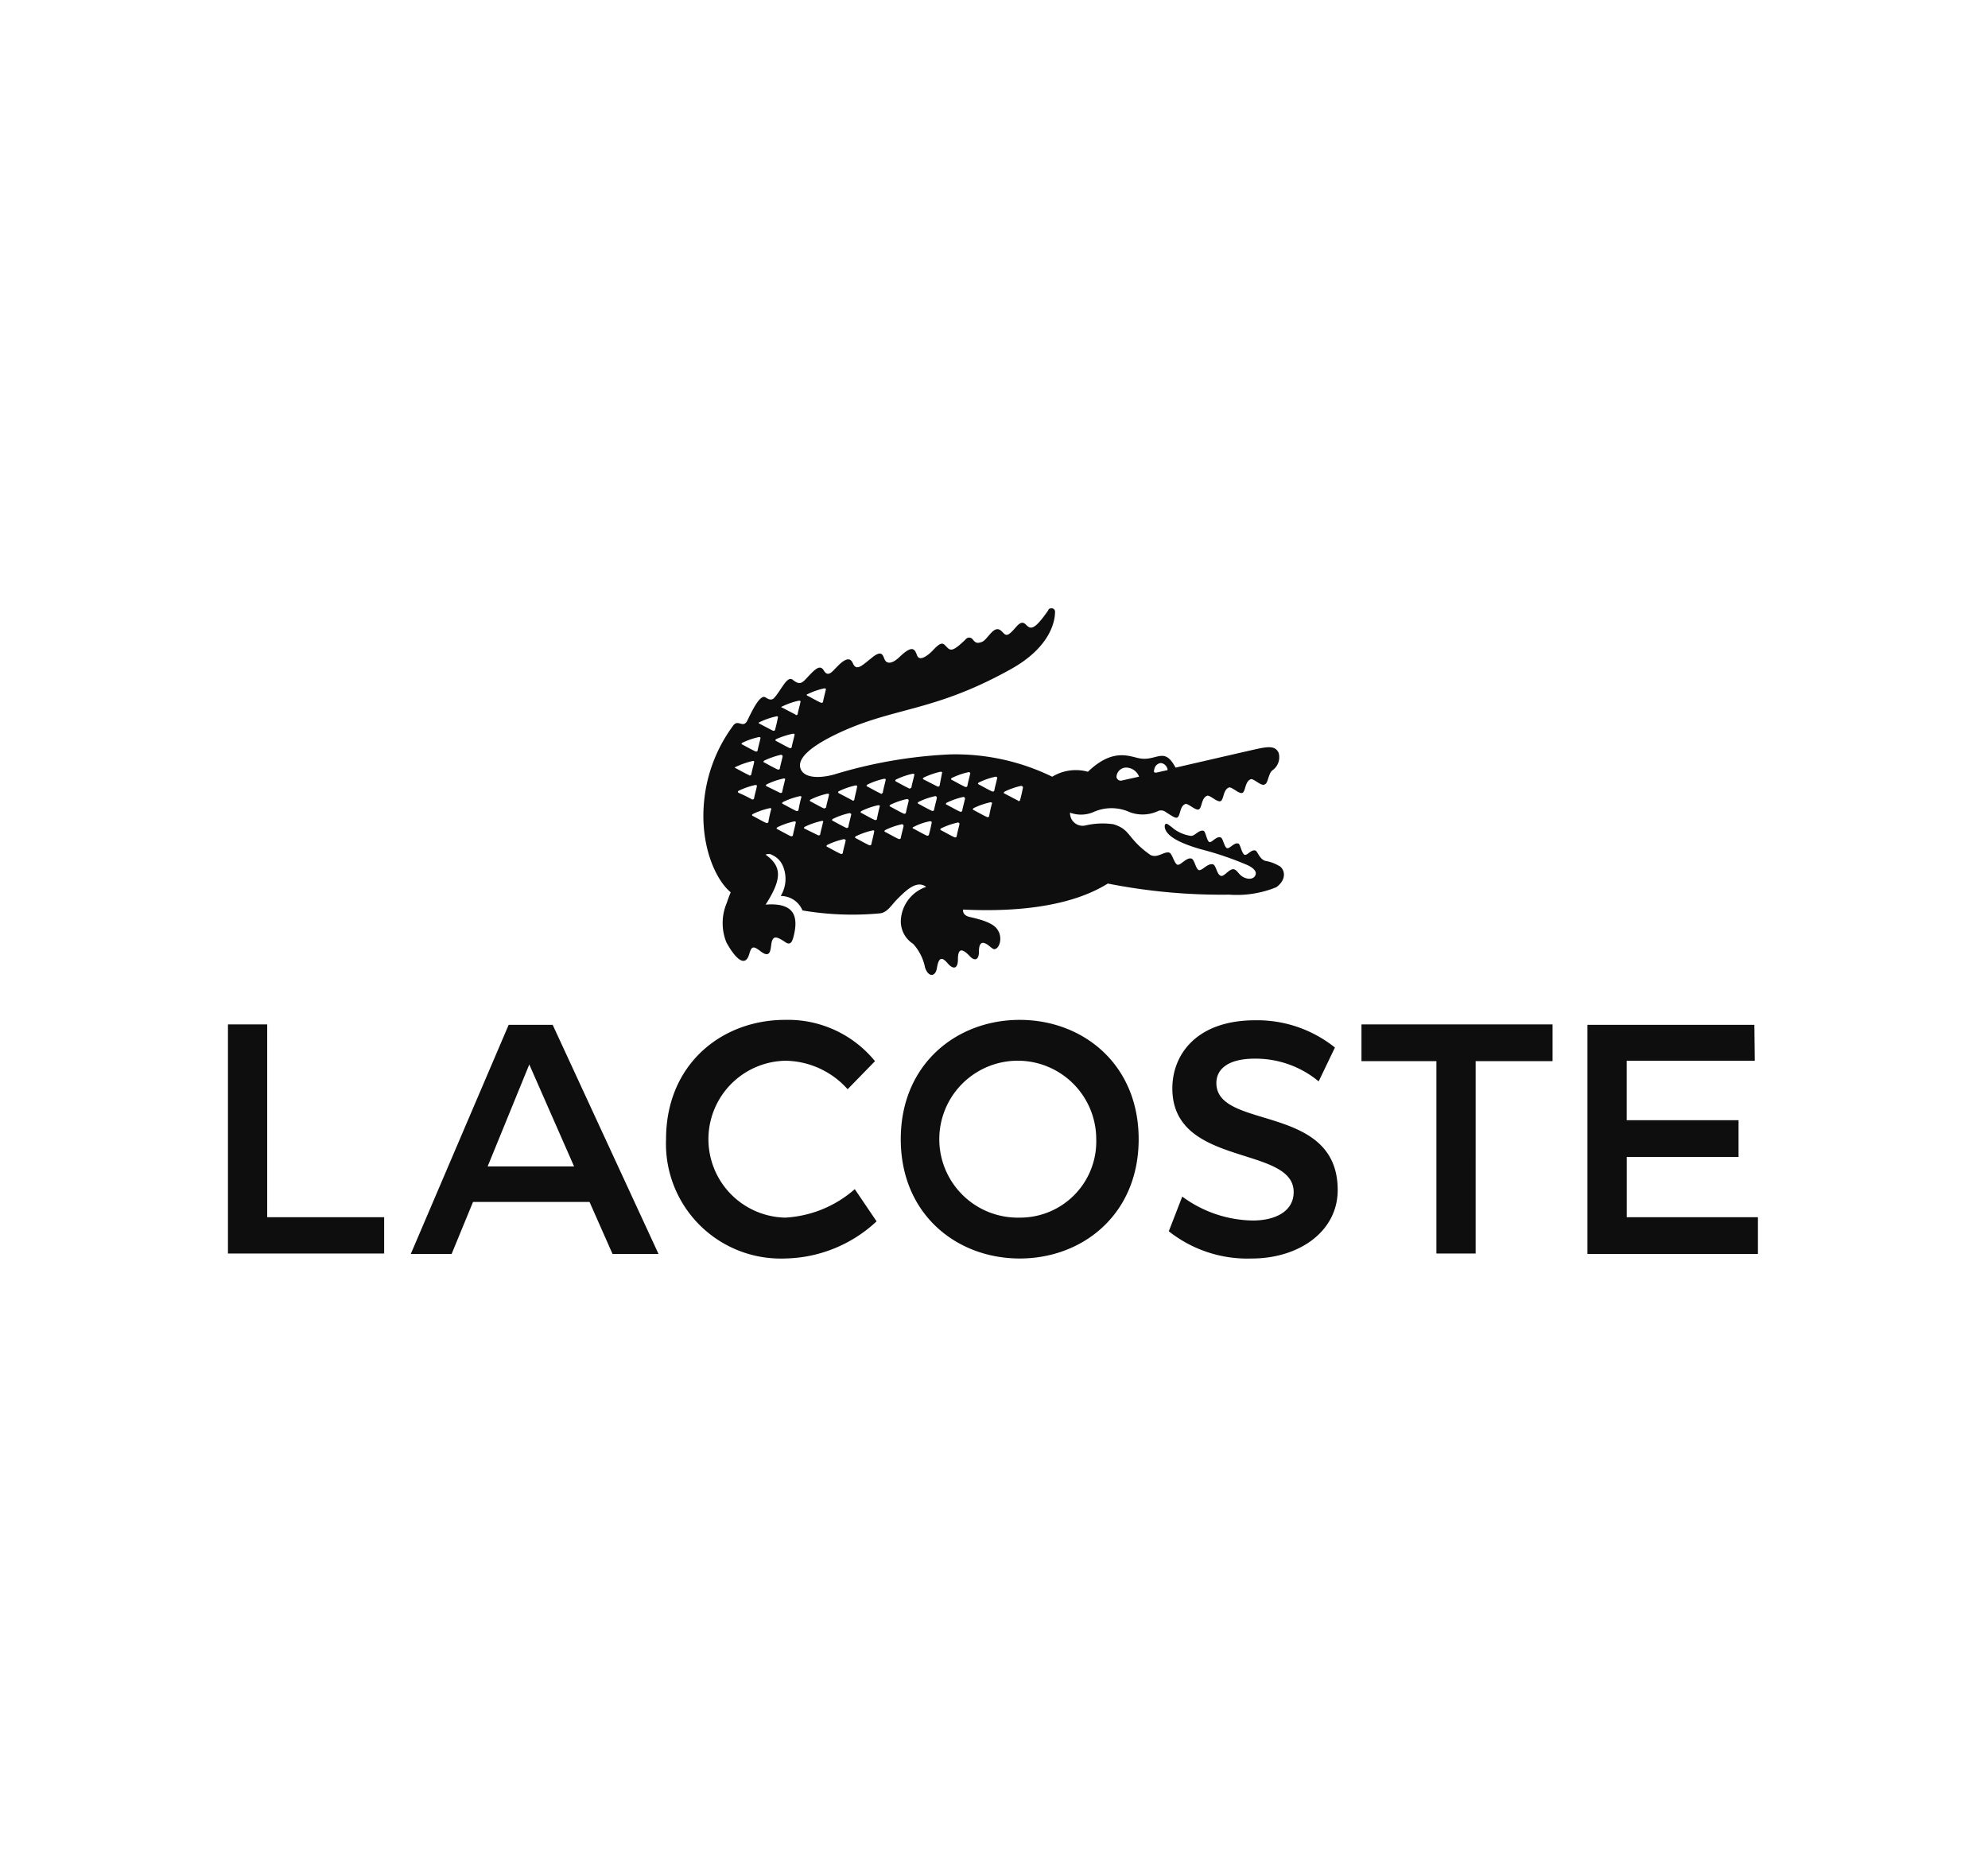 <svg xmlns="http://www.w3.org/2000/svg" xmlns:xlink="http://www.w3.org/1999/xlink" width="197" height="185" viewBox="0 0 197 185">
  <defs>
    <clipPath id="clip-path">
      <rect id="Rectangle_6133" data-name="Rectangle 6133" width="151.613" height="64.438" fill="none"/>
    </clipPath>
  </defs>
  <g id="Groupe_25676" data-name="Groupe 25676" transform="translate(-21549 -739.818)">
    <rect id="Rectangle_6182" data-name="Rectangle 6182" width="197" height="185" transform="translate(21549 739.818)" fill="#fff"/>
    <g id="Groupe_25613" data-name="Groupe 25613" transform="translate(21571.588 800.099)">
      <g id="Groupe_25612" data-name="Groupe 25612" transform="translate(0.001 0)" clip-path="url(#clip-path)">
        <path id="Tracé_41302" data-name="Tracé 41302" d="M29.86,48.062,34.3,58.167H25.734ZM3.89,44.093H0V66.8H15.479V63.2H3.89Zm115.861,3.641V66.8h3.889V47.735h7.622V44.093H112.325v3.641ZM78.459,63.24a7.776,7.776,0,1,1,7.583-7.773,7.544,7.544,0,0,1-7.583,7.773M55.279,47.694a8.4,8.4,0,0,1,6.128,2.823l2.711-2.781A11.115,11.115,0,0,0,55.2,43.643c-6.247,0-11.787,4.378-11.787,11.824A11.371,11.371,0,0,0,55.161,67.291a13.618,13.618,0,0,0,9.115-3.682l-2.161-3.191A11.357,11.357,0,0,1,55.2,63.24a7.775,7.775,0,0,1,.079-15.547m37.953,16.9a12.552,12.552,0,0,0,8.211,2.7c4.675,0,8.526-2.659,8.526-6.792,0-8.632-12.022-5.891-12.022-10.6,0-1.309,1.061-2.414,3.811-2.414a9.78,9.78,0,0,1,6.326,2.251l1.611-3.355a12.309,12.309,0,0,0-7.9-2.7c-5.814,0-8.211,3.4-8.211,6.751,0,7.856,12.022,5.6,12.022,10.269,0,1.964-1.886,2.824-4.047,2.824a12.052,12.052,0,0,1-6.993-2.373ZM151.26,44.134H134.719V66.841h16.894V63.2h-13V57.226h11.079V53.585H138.609V47.694H151.3ZM38.11,66.841h4.557L32.178,44.134H27.817l-9.7,22.707h4.047l2.121-5.155H35.831Zm40.349.45c6.247,0,11.787-4.378,11.787-11.824s-5.54-11.824-11.787-11.824S66.672,48.021,66.672,55.467s5.54,11.824,11.787,11.824" transform="translate(0 -2.853)" fill="#0e0e0e"/>
        <path id="Tracé_41303" data-name="Tracé 41303" d="M82.069,17.8c-.079.408-.157.777-.275,1.186,0,.082-.079.122-.158.122-.039,0-.039,0-.039-.04l-1.336-.7c-.118-.04-.118-.122,0-.2a7.176,7.176,0,0,1,1.651-.573c.118.04.2.122.157.2m-2.554-.941c-.079.409-.2.777-.275,1.186,0,.082-.079.123-.157.123h-.039c-.432-.2-.865-.45-1.336-.7-.118-.04-.118-.122,0-.2a7.169,7.169,0,0,1,1.65-.573c.118,0,.2.081.157.164m-.785,3.723c0,.082-.079.123-.157.123h-.039c-.433-.2-.865-.45-1.337-.7-.118-.04-.118-.122,0-.2a7.176,7.176,0,0,1,1.651-.573c.118,0,.2.04.157.122-.118.409-.2.819-.275,1.227m-1.886-4.173c-.079.368-.2.778-.275,1.187,0,.081-.079.122-.157.122h-.039c-.433-.2-.865-.45-1.337-.7-.118-.041-.118-.122,0-.2a7.176,7.176,0,0,1,1.651-.573c.118,0,.2.082.157.164m-.51,2.455c-.079.408-.2.777-.276,1.186,0,.082-.079.123-.157.123h-.039c-.432-.2-.865-.45-1.336-.7-.118-.04-.118-.122,0-.2a7.212,7.212,0,0,1,1.65-.572.173.173,0,0,1,.158.164m-.55,2.537c-.079.368-.2.777-.275,1.186,0,.082-.079.123-.157.123h-.039c-.433-.2-.865-.45-1.337-.7-.118-.04-.118-.122,0-.2a7.176,7.176,0,0,1,1.651-.573.146.146,0,0,1,.157.164m-1.965-3.846c0,.081-.079.122-.157.122h-.039l-1.375-.7c-.118-.041-.118-.122,0-.2A7.987,7.987,0,0,1,73.9,16.2c.118,0,.2.041.157.123l-.236,1.227m-.275,1.227c-.079.409-.2.778-.275,1.187,0,.081-.079.122-.158.122h-.038c-.433-.2-.865-.45-1.337-.7-.118-.041-.118-.123,0-.2a7.176,7.176,0,0,1,1.651-.573.173.173,0,0,1,.157.164m-.51,2.455c-.079.408-.158.777-.276,1.186,0,.082-.079.122-.157.122h-.039c-.432-.2-.865-.45-1.336-.7-.118-.04-.118-.122,0-.164a5.7,5.7,0,0,1,1.65-.573c.079,0,.158.041.158.123m-2.2-3.355c-.433-.2-.865-.45-1.337-.7-.079-.041-.118-.122,0-.2a7.221,7.221,0,0,1,1.651-.573c.118,0,.2.041.157.123-.079.408-.2.777-.275,1.186a.127.127,0,0,1-.119.122c-.038.082-.078.041-.078.041m-.079,1.187c-.079.368-.2.777-.275,1.186,0,.082-.079.122-.157.122h-.039c-.432-.2-.865-.45-1.336-.7-.118-.041-.118-.122,0-.2A7.211,7.211,0,0,1,70.6,18.9a.172.172,0,0,1,.157.164m-.51,2.5c-.079.409-.2.778-.275,1.186,0,.082-.079.123-.158.123h-.039c-.432-.2-.864-.45-1.336-.7-.118-.04-.118-.122,0-.2a7.176,7.176,0,0,1,1.651-.573.172.172,0,0,1,.157.164M68,18.369c-.433-.2-.865-.45-1.336-.7-.118-.041-.118-.122,0-.2a7.211,7.211,0,0,1,1.65-.572c.118,0,.2.04.157.122-.079.368-.2.778-.275,1.186,0,.082-.039.123-.118.164-.039.041-.079.041-.079,0m-.393,2.5c0,.081-.078.122-.157.122h-.039c-.432-.2-.864-.45-1.336-.7-.118-.041-.118-.122,0-.2a7.176,7.176,0,0,1,1.651-.573c.118,0,.2.041.157.122-.118.45-.2.86-.276,1.228m-.55,2.5c0,.081-.079.122-.157.122h-.039c-.432-.2-.865-.45-1.336-.7-.119-.041-.119-.122,0-.2a7.258,7.258,0,0,1,1.65-.573c.118-.04.2.041.157.123-.079.45-.2.859-.275,1.227m-1.69-4.419c0,.082-.079.123-.157.123-.039,0-.039,0-.039-.041l-1.336-.7c-.079-.041-.118-.123,0-.2a7.161,7.161,0,0,1,1.651-.573c.118,0,.2.041.157.122-.079.45-.2.86-.276,1.268m-.314,1.514c-.079.368-.2.778-.275,1.186,0,.082-.079.123-.157.123h-.039c-.433-.2-.865-.45-1.337-.7-.118-.041-.118-.123,0-.2a7.176,7.176,0,0,1,1.651-.573c.118.041.2.081.157.164m-.55,2.578c-.079.368-.2.777-.276,1.186,0,.082-.079.123-.157.123h-.039c-.432-.2-.865-.45-1.336-.7-.118-.04-.118-.122,0-.2a7.211,7.211,0,0,1,1.65-.572c.119.04.2.081.158.164m-2.122-3.192c-.433-.2-.865-.45-1.337-.7-.118-.041-.118-.122,0-.2a7.266,7.266,0,0,1,1.651-.573c.118,0,.2.041.157.123-.079.409-.2.777-.275,1.186,0,.082-.079.123-.157.123a.039.039,0,0,1-.039.04m-.118,1.351c-.079.409-.2.778-.276,1.186,0,.082-.079.123-.157.123H61.8l-1.336-.655c-.118-.04-.118-.122,0-.2a7.211,7.211,0,0,1,1.65-.572c.119-.041.2.04.158.122m-2.437-1.227c0,.081-.079.122-.157.122h-.039c-.432-.2-.865-.45-1.336-.7-.118-.041-.118-.123,0-.2a7.169,7.169,0,0,1,1.65-.573c.119-.041.2.041.158.122-.118.409-.2.819-.276,1.228m-.55,2.5c0,.081-.079.122-.157.122h-.039c-.433-.2-.865-.45-1.337-.7-.118-.041-.118-.122,0-.2a7.266,7.266,0,0,1,1.651-.573c.118,0,.2.041.157.123-.079.408-.2.818-.275,1.227m-2.593-4.828c-.119-.04-.119-.122,0-.2a7.153,7.153,0,0,1,1.65-.573c.118-.041.2.041.157.122-.079.368-.2.778-.275,1.187,0,.081-.079.122-.157.122h-.039Zm.157,3.519c0,.082-.079.122-.157.122h-.04c-.432-.2-.864-.45-1.336-.7-.118-.041-.118-.122,0-.2a7.219,7.219,0,0,1,1.651-.572c.118-.041.2.04.157.122-.118.409-.2.818-.275,1.227M53.9,18.288c-.079-.041-.118-.122,0-.2a7.169,7.169,0,0,1,1.65-.573c.119,0,.2.041.158.122-.079.409-.2.778-.276,1.187,0,.082-.079.122-.157.122h-.039a14.2,14.2,0,0,0-1.336-.654m-.275-2.578a7.932,7.932,0,0,1,1.65-.573c.118-.041.2.041.157.123-.079.408-.2.777-.275,1.186,0,.082-.079.122-.157.122-.039,0-.039,0-.079-.04-.432-.2-.865-.45-1.336-.7-.079,0-.079-.081.039-.122m.628-2.373a7.221,7.221,0,0,1,1.651-.573c.118,0,.2.041.157.123-.079.408-.2.777-.275,1.186,0,.082-.079.122-.157.122h-.039c-.433-.2-.865-.45-1.337-.7-.079,0-.079-.122,0-.164m1.729-2.046a7.211,7.211,0,0,1,1.65-.572c.118-.041.2.04.158.122-.079.409-.158.778-.276,1.186,0,.082-.079.123-.157.123h-.039l-1.336-.7c-.118-.04-.118-.122,0-.164m2.279,3.4c-.079.408-.2.777-.275,1.186,0,.082-.079.123-.157.123h-.039c-.433-.2-.865-.45-1.337-.7-.118-.04-.118-.122,0-.2a7.937,7.937,0,0,1,1.651-.572.172.172,0,0,1,.157.164m1.022-2.251c.118,0,.2.041.157.122-.079.409-.2.778-.275,1.187,0,.081-.079.122-.157.122h-.039c-.433-.2-.865-.45-1.337-.7-.118-.041-.118-.122,0-.2a8.621,8.621,0,0,1,1.651-.532m-1.061-2.7a7.169,7.169,0,0,1,1.65-.573c.119,0,.2.041.158.122-.079.409-.2.778-.276,1.187,0,.081-.079.122-.157.122-.039,0-.039,0-.039-.041l-1.336-.7c-.118,0-.118-.081,0-.122M60.735,8.51a7.176,7.176,0,0,1,1.651-.573c.118,0,.2.041.157.122-.079.368-.2.778-.275,1.187,0,.081-.079.122-.158.122H62.07c-.432-.2-.864-.45-1.336-.7-.118-.041-.118-.123,0-.164m31.549,7.283a1.4,1.4,0,0,1,1.3.9l-1.65.368a.438.438,0,0,1-.59-.328.966.966,0,0,1,.943-.94m2.829.081a.729.729,0,0,1,.628-.532.768.768,0,0,1,.668.7l-1.1.246c-.314.041-.275-.122-.2-.409m12.336,9.656a3.752,3.752,0,0,0-1.336-.491c-.59-.164-.786-.941-.982-1.023-.433-.164-.825.532-1.1.409s-.393-.982-.59-1.1c-.432-.164-.865.532-1.139.45s-.393-.982-.628-1.064c-.433-.164-.9.572-1.139.45s-.354-1.022-.55-1.1c-.471-.164-.9.573-1.3.491a3.756,3.756,0,0,1-1.611-.654,6.938,6.938,0,0,0-.707-.532c-.039,0-.275-.082-.236.327.118.941,1.689,1.637,3.5,2.168a32.16,32.16,0,0,1,4.714,1.6c.668.328.982.7.708,1.1-.2.287-.668.328-1.139.082s-.59-.7-.943-.778c-.433-.081-.943.736-1.257.655-.433-.082-.472-1.065-.825-1.146-.511-.122-1.061.654-1.375.573s-.433-1.064-.747-1.146c-.51-.122-1.061.7-1.375.614s-.511-1.064-.786-1.187c-.51-.2-1.218.614-1.925.2-2.318-1.637-1.885-2.5-3.653-3.027a7.461,7.461,0,0,0-2.751.122,1.248,1.248,0,0,1-1.532-1.268,3.13,3.13,0,0,0,2.279-.041,4.358,4.358,0,0,1,3.653,0,3.653,3.653,0,0,0,2.711-.081.748.748,0,0,1,.865.081c.471.287.9.614,1.1.532.353-.164.236-1.145.824-1.35.276-.082,1.022.7,1.337.532s.236-1.146.824-1.351c.276-.081,1.022.7,1.337.532s.236-1.145.824-1.35c.276-.082,1.022.7,1.337.532s.236-1.146.824-1.351c.276-.081,1.022.7,1.337.532.314-.122.275-.408.55-1.064a.89.89,0,0,1,.275-.368,1.575,1.575,0,0,0,.59-1.718c-.314-.655-.9-.655-2.2-.368-1.1.245-8.014,1.841-8.014,1.841-1.1-2.087-1.808-.7-3.419-.9-1.021-.123-2.671-1.187-5.264,1.308a4.482,4.482,0,0,0-3.537.492A21.886,21.886,0,0,0,74.8,14.483a46.5,46.5,0,0,0-11.472,2c-1.533.409-2.986.327-3.3-.614s.864-2.046,3.221-3.232c5.815-2.9,9.7-2.209,17.523-6.546,4.2-2.291,4.479-5.032,4.479-5.687A.342.342,0,0,0,84.936,0c-.157,0-.314.04-.353.2-1.414,2.046-1.768,1.882-2.2,1.433-.589-.614-.982.368-1.61.859-.472.368-.59-.082-.943-.327-.668-.45-1.218.859-1.768,1.145-.667.287-.786-.04-1.022-.286a.426.426,0,0,0-.628.041c-1.337,1.308-1.533,1.145-1.925.736-.314-.328-.472-.573-1.336.368-.511.532-1.337,1.145-1.572.491s-.471-1.022-1.689.122c-.708.7-1.219.736-1.454.409s-.2-1.227-1.336-.286c-1.022.818-1.532,1.35-1.886.532s-1.1-.123-1.65.45c-.314.287-.786,1.022-1.218.287s-1.022.04-1.886.94c-.471.492-.786.287-1.218-.04-.55-.409-1.1,1.022-1.847,1.84-.157.123-.353.246-.825-.081-.589-.409-1.532,1.759-1.807,2.291-.433.86-.943-.245-1.454.573a15,15,0,0,0-2.828,7.405c-.433,4.3,1.1,7.774,2.632,9.043,0,0-.2.491-.393,1.064a5.119,5.119,0,0,0-.039,3.886c.589,1.1,1.808,2.824,2.279,1.146.236-.818.432-.778,1.179-.2,1.139.819.865-.7,1.1-1.146.157-.327.353-.45,1.3.2.551.368.708-.122.865-.818.471-2.127-.471-2.66-1.414-2.864a5.44,5.44,0,0,0-1.415-.041c1.533-2.414,1.729-3.724,0-4.951a.651.651,0,0,1,.668.041,2.043,2.043,0,0,1,.982.941,3.258,3.258,0,0,1-.157,3.11,2.323,2.323,0,0,1,2.161,1.432,29.432,29.432,0,0,0,7.7.286c.785-.122,1.1-.859,1.885-1.6.825-.819,1.808-1.678,2.672-1.022a3.7,3.7,0,0,0-2.514,3.354,2.647,2.647,0,0,0,1.218,2.291,4.864,4.864,0,0,1,1.179,2.333c.314.981,1.022.981,1.179.081.2-1.268.59-1.022,1.061-.491.55.654,1.022.573,1.022-.368s.275-1.309,1.218-.287c.393.409.865.409.865-.491,0-1.1.471-1.022,1.061-.532.2.164.353.286.471.286.472-.04.786-.981.433-1.718-.2-.368-.433-.941-2.868-1.473-.786-.164-.668-.736-.668-.736,5.972.287,11-.491,14.34-2.578a57.95,57.95,0,0,0,12.022,1.1,10.365,10.365,0,0,0,4.676-.736c1.061-.777.864-1.759.275-2.127" transform="translate(-3.295 0)" fill="#0e0e0e"/>
      </g>
    </g>
  </g>
</svg>
